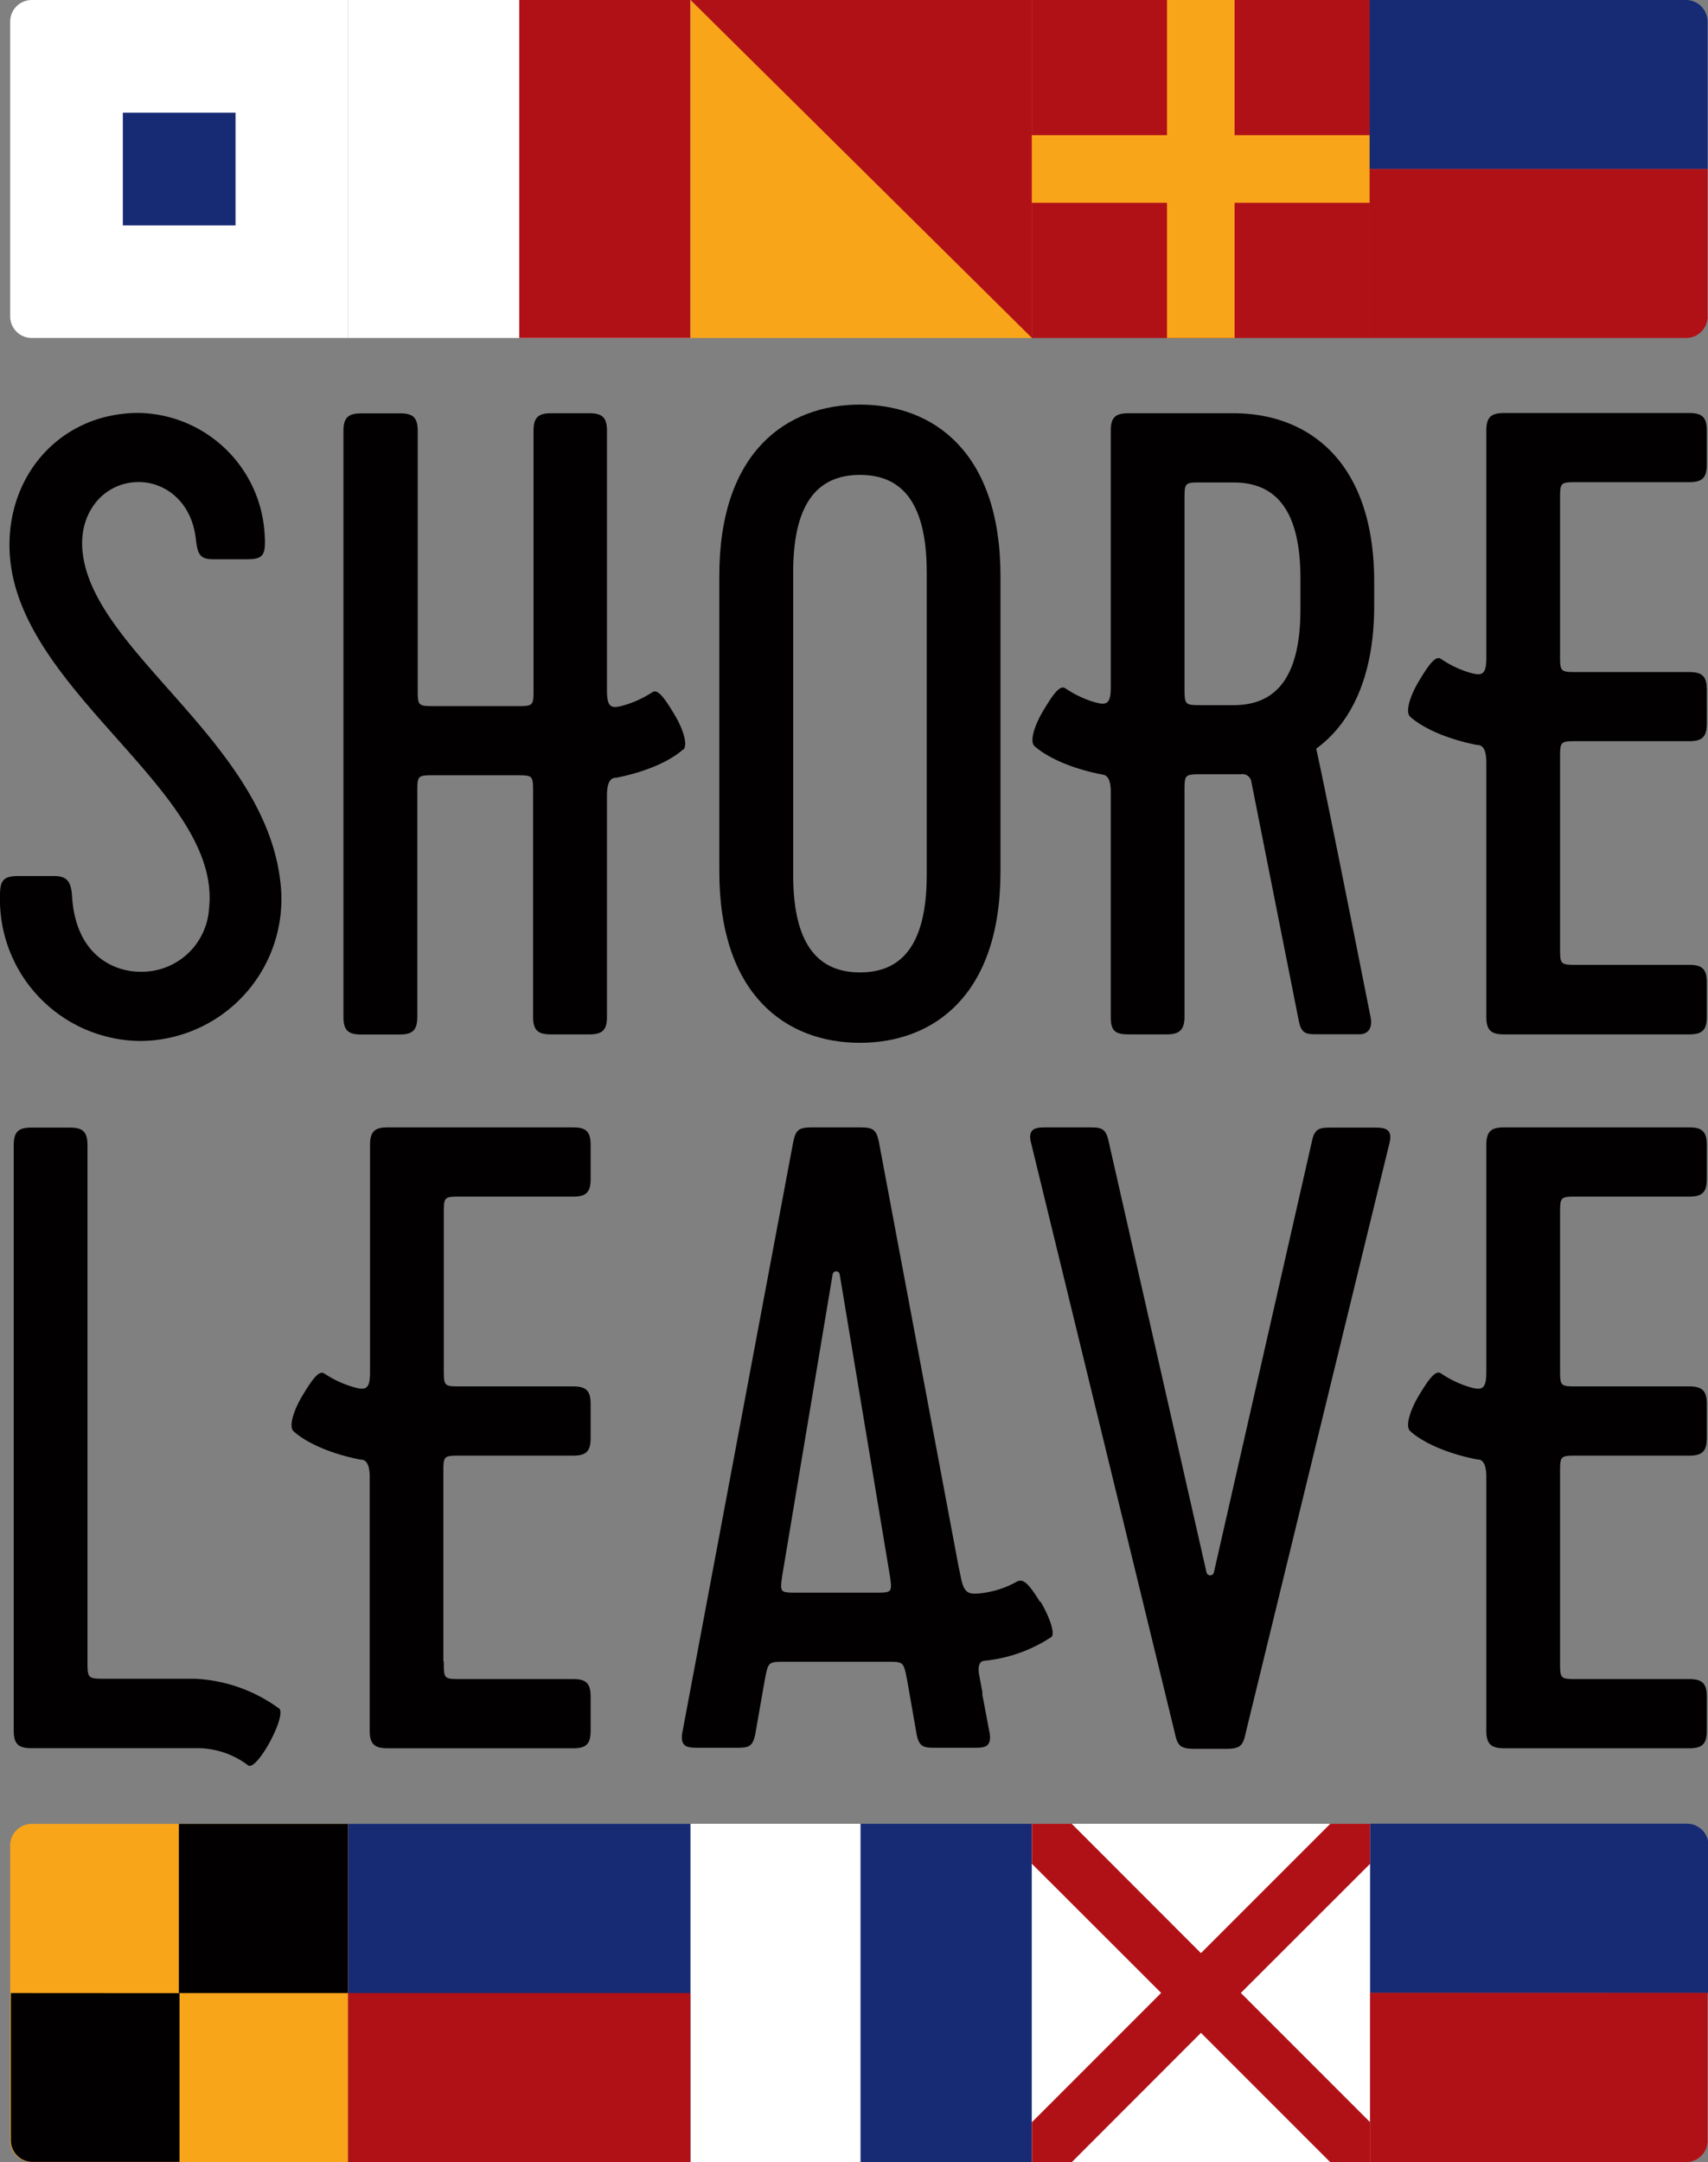 <svg xmlns="http://www.w3.org/2000/svg" width="157.95" height="199.93" viewBox="0 0 157.95 199.93"><rect x="0" y="0" width="157.95" height="199.93" fill="#808080" stroke="none"/><path d="M13,96.25A13.12,13.12,0,0,0,25.91,81.41C24.37,68.53,8.61,60.24,7.64,51.05c-.41-3.69,2-6.48,5.19-6.48,2.36,0,4.88,1.73,5.28,5.26.16,1.47.41,1.88,1.63,1.88h3.08c1.63,0,1.79-.41,1.63-2.63A11.88,11.88,0,0,0,12.83,38.18c-7.3,0-12.34,5.89-11.93,13,.73,12.79,19.65,22,18.43,32.82A6.23,6.23,0,0,1,13,89.85c-2.44,0-6-1.48-6.34-7C6.58,81.4,6.09,81,5,81H1.71C.33,81,0,81.39,0,82.79A13.09,13.09,0,0,0,13,96.25" fill="#020000"></path><path d="M73.35,52.91c0-6.84,2.6-9,6.18-9s6.17,2.17,6.17,9v28c0,6.83-2.6,9-6.17,9s-6.18-2.17-6.18-9Zm19.17.35c0-11.51-6.25-15.85-13-15.85s-13,4.33-13,15.83V80.58c0,11.5,6.26,15.84,13,15.84s13-4.32,13-15.82Z" fill="#020000"></path><path d="M63.17,69.29c-.22.21-1.93,1.77-6.17,2.62-.25,0-.87,0-.87,1.62v1.72h0V94c0,1.23-.41,1.64-1.63,1.64H50.93c-1.22,0-1.63-.41-1.63-1.64V73.32c0-1.64,0-1.64-1.62-1.64H40.21c-1.62,0-1.62,0-1.62,1.65V94c0,1.23-.41,1.65-1.63,1.65H33.39c-1.22,0-1.63-.41-1.63-1.64V39.87c0-1.23.41-1.64,1.63-1.65H37c1.22,0,1.63.41,1.63,1.64V63.65c0,1.64,0,1.64,1.62,1.64h7.47c1.62,0,1.62,0,1.62-1.64V39.85c0-1.23.41-1.64,1.63-1.64H54.5c1.22,0,1.63.41,1.63,1.64v24c0,1.64.45,1.68,1.55,1.37A9.61,9.61,0,0,0,60.33,64c.45-.29,1,.29,2.16,2.27.73,1.28,1.14,2.66.68,3.07" fill="#020000"></path><path d="M120.26,56.34c0,6.73-2.6,8.86-6.18,8.86h-2.92c-1.62,0-1.62,0-1.62-1.72V46.25c0-1.65,0-1.65,1.62-1.64h2.92c3.58,0,6.18,2.14,6.18,8.86Zm6.82-.32V53.8c0-11.32-6.26-15.59-13-15.59h-9.74c-1.22,0-1.62.41-1.62,1.64V63.55c0,1.64-.45,1.67-1.55,1.36a9.61,9.61,0,0,1-2.65-1.27c-.46-.29-1,.29-2.16,2.27-.73,1.29-1.15,2.66-.69,3.08.23.2,1.94,1.76,6.18,2.61.24.05.87,0,.87,1.63V94c0,1.23.32,1.64,1.62,1.64h3.57c1.14,0,1.63-.41,1.63-1.64V73.23c0-1.64,0-1.64,1.62-1.64h3.57a.84.84,0,0,1,1,.74l4.38,22.07c.25,1.23.73,1.23,1.79,1.23h3.82c.65,0,1.3-.41,1-1.72-4.87-24.53-5-24.61-5-24.69,3.16-2.3,5.36-6.56,5.36-13.2" fill="#020000"></path><path d="M144.27,87.56V70.17c0-1.64,0-1.64,1.63-1.64h10.31c1.22,0,1.63-.41,1.63-1.64V63.78c0-1.23-.41-1.64-1.63-1.64H145.9c-1.63,0-1.63,0-1.63-1.64V46.22c0-1.64,0-1.64,1.63-1.64h10.31c1.22,0,1.63-.41,1.63-1.64V39.83c0-1.23-.41-1.64-1.63-1.64H139.08c-1.22,0-1.63.41-1.63,1.64v21c0,1.64-.45,1.67-1.55,1.36a9.61,9.61,0,0,1-2.65-1.27c-.45-.29-1,.29-2.16,2.27-.73,1.28-1.14,2.66-.68,3.08.22.2,1.93,1.76,6.17,2.61.25,0,.87,0,.87,1.63V94c0,1.23.41,1.64,1.63,1.64h17.13c1.22,0,1.63-.41,1.63-1.64V90.85c0-1.23-.41-1.64-1.63-1.64H145.9c-1.63,0-1.63,0-1.63-1.64" fill="#020000"></path><path d="M25.75,157.93A14.27,14.27,0,0,0,18,155.22l-3.73,0H9.79c-1.7,0-1.7,0-1.7-1.73V105.9c0-1.23-.41-1.64-1.62-1.64H2.9c-1.22,0-1.63.41-1.63,1.64V160c0,1.23.41,1.64,1.63,1.64h9v0l6.59,0a7.83,7.83,0,0,1,4.46,1.59c.81.57,3.65-4.7,2.84-5.28" fill="#020000"></path><path d="M123.23,104.26c-1.12,0-1.64,0-1.9,1.23l-9.07,39.88a.35.35,0,0,1-.69,0l-9.06-39.89c-.26-1.24-.78-1.24-1.9-1.24h-3.8c-.87,0-1.82,0-1.47,1.39l13.3,54.59c.26,1.23.52,1.48,1.9,1.48h2.76c1.38,0,1.64-.25,1.9-1.48l13.3-54.56c.34-1.4-.61-1.4-1.47-1.4Z" fill="#020000"></path><path d="M80.88,147.26H73.73c-1.62,0-1.62,0-1.38-1.64L77,117.82a.33.33,0,0,1,.65,0l4.63,27.8c.24,1.64.24,1.64-1.38,1.64m15.28.86c-1.27-2.07-1.68-2.17-2.29-1.8a8.86,8.86,0,0,1-3.22,1c-1,.09-1.51.1-1.81-1.46l-.24-1.15h0l-7.32-39c-.24-1.23-.49-1.47-1.78-1.47H75.11c-1.3,0-1.54.25-1.78,1.48L63.1,160.2c-.24,1.39.57,1.39,1.38,1.4h3.57c1.06,0,1.54,0,1.79-1.23l.89-5.08c.32-1.64.32-1.64,1.87-1.64h9.49c1.46,0,1.46,0,1.79,1.64l.89,5.08c.24,1.23.73,1.23,1.79,1.23h3.57c.81,0,1.62,0,1.38-1.39l-.67-3.54h0l0-.25-.31-1.66c-.17-1.27.44-1.19.65-1.22a13.62,13.62,0,0,0,6.06-2.19c.35-.37-.22-1.91-1-3.24" fill="#020000"></path><path d="M144.27,153.62V136.23c0-1.64,0-1.64,1.63-1.64h10.31c1.22,0,1.63-.41,1.63-1.64v-3.12c0-1.23-.41-1.64-1.63-1.64H145.9c-1.63,0-1.63,0-1.63-1.65V112.28c0-1.64,0-1.64,1.63-1.64h10.31c1.22,0,1.63-.41,1.63-1.64v-3.12c0-1.23-.41-1.64-1.63-1.64H139.08c-1.22,0-1.63.41-1.63,1.64v21c0,1.64-.45,1.68-1.55,1.37a9.61,9.61,0,0,1-2.65-1.27c-.45-.29-1,.29-2.16,2.26-.73,1.29-1.14,2.66-.68,3.08.22.21,1.93,1.77,6.17,2.62.25,0,.87,0,.87,1.62V160c0,1.23.41,1.64,1.63,1.65h17.13c1.22,0,1.63-.41,1.63-1.64v-3.12c0-1.23-.41-1.64-1.63-1.64H145.9c-1.63,0-1.63,0-1.63-1.64" fill="#020000"></path><path d="M41,153.62V136.23c0-1.64,0-1.64,1.62-1.64H53c1.22,0,1.62-.41,1.62-1.64v-3.12c0-1.23-.4-1.64-1.62-1.64H42.66c-1.62,0-1.62,0-1.62-1.65V112.28c0-1.64,0-1.64,1.62-1.64H53c1.22,0,1.62-.41,1.62-1.64v-3.12c0-1.23-.4-1.64-1.62-1.64H35.84c-1.21,0-1.62.41-1.62,1.64v21c0,1.64-.44,1.68-1.54,1.37A9.61,9.61,0,0,1,30,127c-.46-.29-1,.29-2.16,2.26-.73,1.29-1.14,2.66-.69,3.08.23.21,1.94,1.77,6.18,2.62.24,0,.86,0,.86,1.62V160c0,1.23.41,1.64,1.62,1.65H53c1.22,0,1.62-.41,1.62-1.64v-3.12c0-1.23-.4-1.64-1.62-1.64H42.66c-1.62,0-1.62,0-1.62-1.64" fill="#020000"></path><path d="M32.19,31.25V0H2.94a2,2,0,0,0-2,2V29.25a2,2,0,0,0,2,2H32.19Z" fill="#fff"></path><rect x="11.36" y="10.42" width="10.42" height="10.42" fill="#172b75"></rect><rect x="32.19" width="31.67" height="31.25" fill="#fff"></rect><rect x="48.02" width="15.83" height="31.25" fill="#b01117"></rect><rect x="63.86" width="31.57" height="31.25" fill="#f9a51a"></rect><polygon points="63.86 0 95.43 31.25 95.43 0 63.86 0" fill="#b01117"></polygon><rect x="95.42" width="31.25" height="31.25" fill="#b01117"></rect><polygon points="107.92 0 107.92 12.5 95.42 12.5 95.42 18.75 107.92 18.75 107.92 31.25 114.17 31.25 114.17 18.75 126.67 18.75 126.67 12.5 114.17 12.5 114.17 0 107.92 0" fill="#f9a51a"></polygon><path d="M157.91,15.63V2a2,2,0,0,0-2-2H126.66V15.63Z" fill="#172b75"></path><path d="M157.91,29.25V15.63H126.66V31.25h29.26a2,2,0,0,0,2-2" fill="#b01117"></path><rect x="32.18" y="168.64" width="31.67" height="31.29" fill="#172b75"></rect><rect x="32.18" y="184.28" width="31.67" height="15.64" fill="#b01117"></rect><rect x="63.86" y="168.63" width="31.56" height="31.29" fill="#fff"></rect><rect x="79.58" y="168.63" width="15.85" height="31.29" fill="#172b75"></rect><rect x="95.42" y="168.63" width="31.29" height="31.29" fill="#fff"></rect><polygon points="123.02 168.63 111.06 180.59 99.11 168.63 95.42 168.63 95.42 172.32 107.38 184.27 95.42 196.23 95.42 199.92 99.11 199.92 111.06 187.96 123.02 199.92 126.71 199.92 126.71 196.23 114.75 184.27 126.71 172.32 126.71 168.63 123.02 168.63" fill="#b01117"></polygon><path d="M158,184.28V170.62a2,2,0,0,0-2-2H126.71v15.65Z" fill="#172b75"></path><path d="M157.91,197.91V184.26H126.7v15.65h29.22a2,2,0,0,0,2-2" fill="#b01117"></path><path d="M32.18,199.88V168.64H2.94a2,2,0,0,0-2,2v27.26a2,2,0,0,0,2,2H32.18Z" fill="#f9a51a"></path><rect x="16.54" y="168.64" width="15.64" height="15.64" fill="#020000"></rect><path d="M1,184.28v13.61a2,2,0,0,0,2,2h13.6v-15.6Z" fill="#020000"></path></svg>